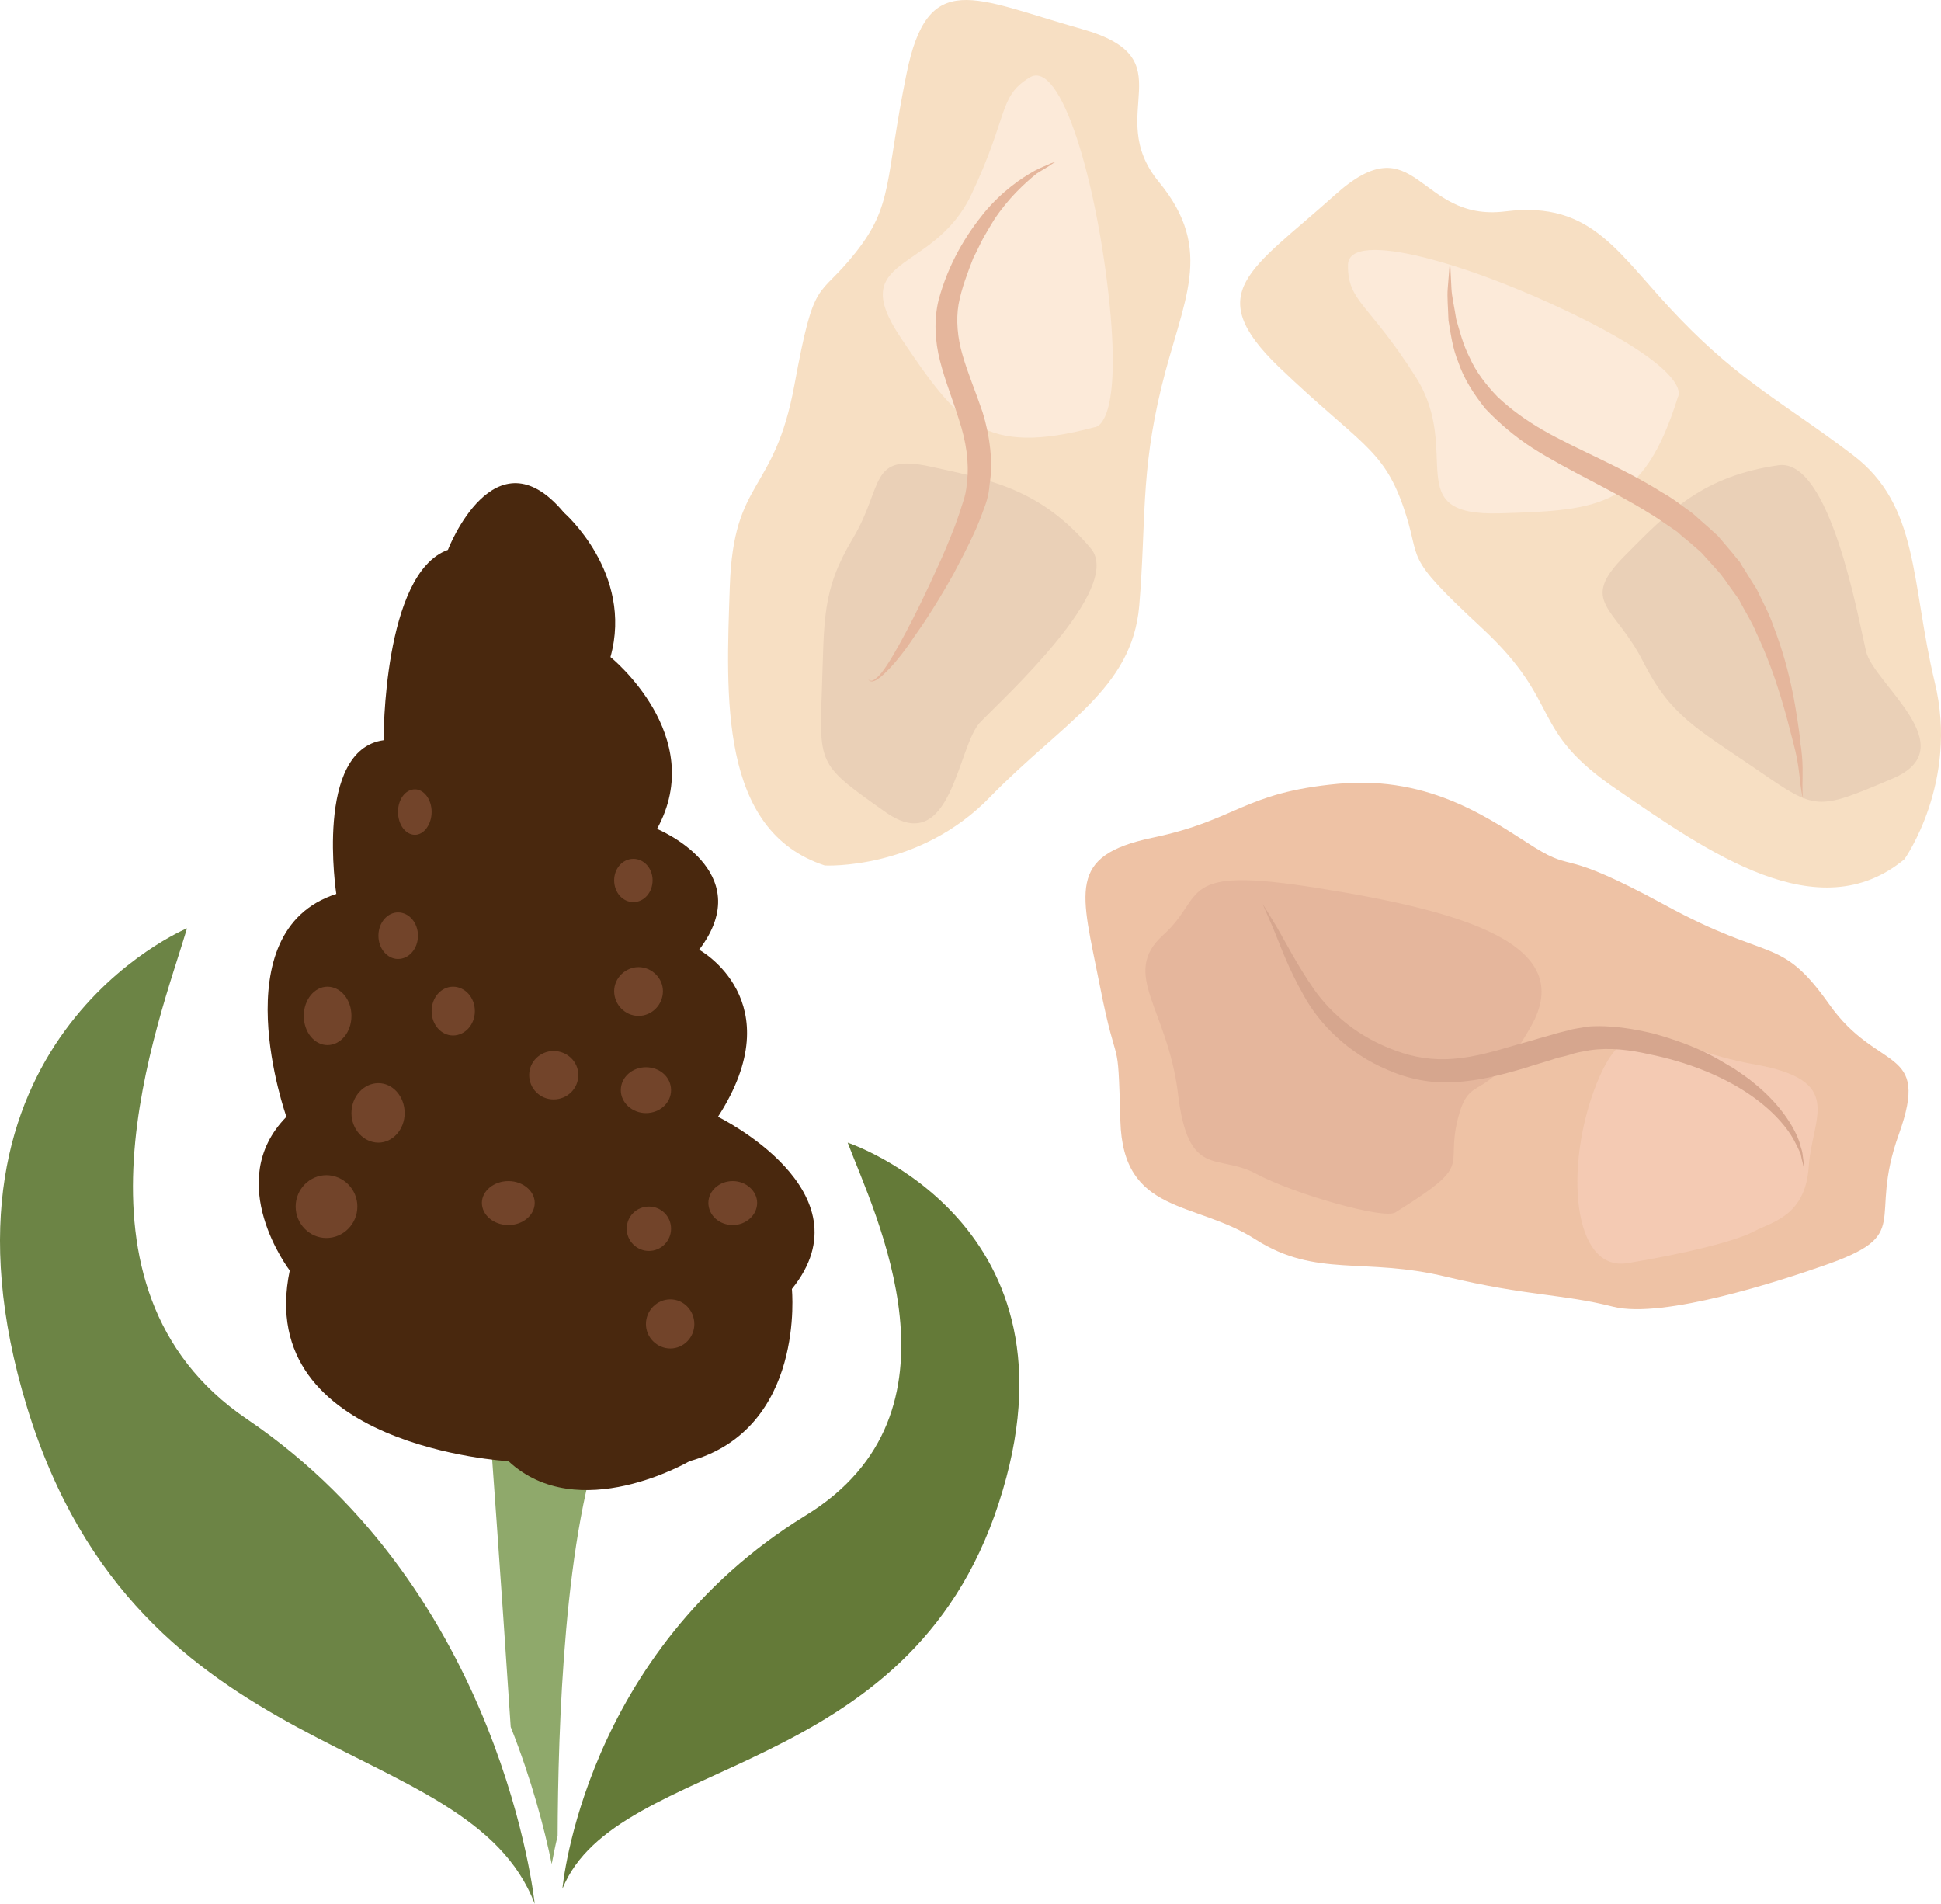 <?xml version="1.0" encoding="UTF-8" standalone="no"?>
<!-- Creator: CorelDRAW Home & Student X7 -->

<svg
   xmlns:dc="http://purl.org/dc/elements/1.1/"
   xmlns:cc="http://creativecommons.org/ns#"
   xmlns:rdf="http://www.w3.org/1999/02/22-rdf-syntax-ns#"
   xmlns:svg="http://www.w3.org/2000/svg"
   xmlns="http://www.w3.org/2000/svg"
   xmlns:sodipodi="http://sodipodi.sourceforge.net/DTD/sodipodi-0.dtd"
   xmlns:inkscape="http://www.inkscape.org/namespaces/inkscape"
   xml:space="preserve"
   width="52.531mm"
   height="51.52mm"
   version="1.1"
   style="clip-rule:evenodd;fill-rule:evenodd;image-rendering:optimizeQuality;shape-rendering:geometricPrecision;text-rendering:geometricPrecision"
   viewBox="0 0 5253.123 5152.016"
   id="svg72"
   sodipodi:docname="3413.svg"
   inkscape:version="0.92.4 (5da689c313, 2019-01-14)"><sodipodi:namedview
   pagecolor="#ffffff"
   bordercolor="#666666"
   borderopacity="1"
   objecttolerance="10"
   gridtolerance="10"
   guidetolerance="10"
   inkscape:pageopacity="0"
   inkscape:pageshadow="2"
   inkscape:window-width="640"
   inkscape:window-height="480"
   id="namedview74"
   showgrid="false"
   inkscape:zoom="0.2102413"
   inkscape:cx="101.33557"
   inkscape:cy="90.141731"
   inkscape:window-x="0"
   inkscape:window-y="0"
   inkscape:window-maximized="0"
   inkscape:current-layer="svg72" />
 <defs
   id="defs4">
  <style
   type="text/css"
   id="style2">
   <![CDATA[
    .fil1 {fill:#49280E;fill-rule:nonzero}
    .fil3 {fill:#647A38;fill-rule:nonzero}
    .fil2 {fill:#6C8445;fill-rule:nonzero}
    .fil4 {fill:#72442A;fill-rule:nonzero}
    .fil0 {fill:#8FA96B;fill-rule:nonzero}
    .fil11 {fill:#D6A68E;fill-rule:nonzero}
    .fil7 {fill:#E5B69C;fill-rule:nonzero}
    .fil8 {fill:#EAD0B7;fill-rule:nonzero}
    .fil6 {fill:#EEC2A5;fill-rule:nonzero}
    .fil9 {fill:#F4CAB3;fill-rule:nonzero}
    .fil5 {fill:#F7DFC3;fill-rule:nonzero}
    .fil10 {fill:#FCEAD9;fill-rule:nonzero}
   ]]>
  </style>
 </defs>
 <g
   id="Vrstva_x0020_1"
   transform="translate(-7818.83,-12082.984)">
  <g
   id="_552625784">
   <path
   class="fil0"
   d="m 9328,17051 c 1,-286 17,-832 131,-1113 h -315 c 0,0 31,423 57,818 57,144 91,274 111,371 4,-21 9,-47 16,-76 z"
   id="path7"
   inkscape:connector-curvature="0"
   style="fill:#8fa96b;fill-rule:nonzero" />
   <path
   class="fil1"
   d="m 9195,16037 c 0,0 -692,-38 -592,-516 0,0 -183,-239 -9,-416 0,0 -179,-502 135,-603 0,0 -60,-390 128,-416 0,0 -2,-452 174,-515 0,0 126,-327 314,-101 0,0 189,164 126,391 0,0 265,213 126,465 0,0 277,113 114,327 0,0 254,138 51,452 0,0 414,202 200,466 0,0 38,378 -277,466 0,0 -301,176 -490,0 z"
   id="path9"
   inkscape:connector-curvature="0"
   style="fill:#49280e;fill-rule:nonzero" />
   <path
   class="fil2"
   d="m 9266,17235 c 0,0 -85,-842 -779,-1312 -525,-356 -237,-1075 -162,-1328 0,0 -736,305 -433,1296 304,992 1194,872 1374,1344 z"
   id="path11"
   inkscape:connector-curvature="0"
   style="fill:#6c8445;fill-rule:nonzero" />
   <path
   class="fil3"
   d="m 9341,17194 c 0,0 56,-640 658,-1010 456,-279 186,-818 114,-1009 0,0 656,218 409,975 -245,757 -1034,682 -1181,1044 z"
   id="path13"
   inkscape:connector-curvature="0"
   style="fill:#647a38;fill-rule:nonzero" />
   <path
   class="fil4"
   d="m 8786,15348 c 0,47 -38,85 -84,85 -45,0 -83,-38 -83,-85 0,-47 38,-85 83,-85 46,0 84,38 84,85 z"
   id="path15"
   inkscape:connector-curvature="0"
   style="fill:#72442a;fill-rule:nonzero" />
   <path
   class="fil4"
   d="m 8770,14832 c 0,44 -29,79 -65,79 -35,0 -64,-35 -64,-79 0,-44 29,-79 64,-79 36,0 65,35 65,79 z"
   id="path17"
   inkscape:connector-curvature="0"
   style="fill:#72442a;fill-rule:nonzero" />
   <path
   class="fil4"
   d="m 8914,15095 c 0,44 -32,80 -71,80 -40,0 -73,-36 -73,-80 0,-45 33,-81 73,-81 39,0 71,36 71,81 z"
   id="path19"
   inkscape:connector-curvature="0"
   style="fill:#72442a;fill-rule:nonzero" />
   <path
   class="fil4"
   d="m 9104,14819 c 0,37 -27,66 -59,66 -32,0 -58,-29 -58,-66 0,-37 26,-66 58,-66 32,0 59,29 59,66 z"
   id="path21"
   inkscape:connector-curvature="0"
   style="fill:#72442a;fill-rule:nonzero" />
   <path
   class="fil4"
   d="m 8950,14615 c 0,35 -24,63 -54,63 -29,0 -53,-28 -53,-63 0,-35 24,-63 53,-63 30,0 54,28 54,63 z"
   id="path23"
   inkscape:connector-curvature="0"
   style="fill:#72442a;fill-rule:nonzero" />
   <path
   class="fil4"
   d="m 8987,14280 c 0,34 -21,62 -45,62 -26,0 -46,-28 -46,-62 0,-34 20,-61 46,-61 24,0 45,27 45,61 z"
   id="path25"
   inkscape:connector-curvature="0"
   style="fill:#72442a;fill-rule:nonzero" />
   <path
   class="fil4"
   d="m 9585,14465 c 0,33 -23,59 -52,59 -29,0 -52,-26 -52,-59 0,-32 23,-58 52,-58 29,0 52,26 52,58 z"
   id="path27"
   inkscape:connector-curvature="0"
   style="fill:#72442a;fill-rule:nonzero" />
   <path
   class="fil4"
   d="m 9613,14765 c 0,37 -30,67 -66,67 -36,0 -66,-30 -66,-67 0,-35 30,-65 66,-65 36,0 66,30 66,65 z"
   id="path29"
   inkscape:connector-curvature="0"
   style="fill:#72442a;fill-rule:nonzero" />
   <path
   class="fil4"
   d="m 9635,15033 c 0,34 -30,62 -68,62 -37,0 -68,-28 -68,-62 0,-35 31,-62 68,-62 38,0 68,27 68,62 z"
   id="path31"
   inkscape:connector-curvature="0"
   style="fill:#72442a;fill-rule:nonzero" />
   <path
   class="fil4"
   d="m 9868,15338 c 0,33 -30,60 -66,60 -37,0 -66,-27 -66,-60 0,-32 29,-59 66,-59 36,0 66,27 66,59 z"
   id="path33"
   inkscape:connector-curvature="0"
   style="fill:#72442a;fill-rule:nonzero" />
   <path
   class="fil4"
   d="m 9635,15408 c 0,33 -27,60 -60,60 -33,0 -60,-27 -60,-60 0,-34 27,-60 60,-60 33,0 60,26 60,60 z"
   id="path35"
   inkscape:connector-curvature="0"
   style="fill:#72442a;fill-rule:nonzero" />
   <path
   class="fil4"
   d="m 9266,15338 c 0,33 -32,60 -71,60 -40,0 -72,-27 -72,-60 0,-32 32,-59 72,-59 39,0 71,27 71,59 z"
   id="path37"
   inkscape:connector-curvature="0"
   style="fill:#72442a;fill-rule:nonzero" />
   <path
   class="fil4"
   d="m 9384,14992 c 0,37 -30,66 -67,66 -36,0 -66,-29 -66,-66 0,-36 30,-65 66,-65 37,0 67,29 67,65 z"
   id="path39"
   inkscape:connector-curvature="0"
   style="fill:#72442a;fill-rule:nonzero" />
   <path
   class="fil4"
   d="m 9698,15666 c 0,36 -29,66 -65,66 -36,0 -66,-30 -66,-66 0,-37 30,-67 66,-67 36,0 65,30 65,67 z"
   id="path41"
   inkscape:connector-curvature="0"
   style="fill:#72442a;fill-rule:nonzero" />
  </g>
 </g>
 <g
   id="Vrstva_x0020_1_0"
   transform="translate(-7818.83,-12082.984)">
  <g
   id="_290204504">
   <path
   class="fil5"
   d="m 10051,14425 c 0,0 256,14 449,-187 195,-200 382,-290 402,-515 19,-226 3,-357 60,-592 57,-235 147,-369 -7,-556 -153,-186 80,-333 -210,-414 -291,-82 -415,-166 -473,123 -59,290 -35,353 -138,483 -103,130 -110,58 -165,357 -55,299 -165,250 -175,546 -10,296 -30,661 257,755 z"
   id="path46"
   inkscape:connector-curvature="0"
   style="fill:#f7dfc3;fill-rule:nonzero" />
   <path
   class="fil6"
   d="m 12751,15509 c -109,38 -430,144 -566,110 -137,-35 -230,-28 -452,-81 -222,-54 -351,4 -516,-101 -165,-106 -359,-66 -366,-321 -7,-255 -6,-114 -56,-368 -50,-253 -90,-349 142,-398 231,-48 246,-122 503,-146 255,-24 421,103 532,172 113,70 64,-1 353,156 289,158 311,81 444,268 132,188 275,111 189,352 -87,240 46,270 -207,357 z"
   id="path48"
   inkscape:connector-curvature="0"
   style="fill:#eec2a5;fill-rule:nonzero" />
   <path
   class="fil7"
   d="m 11595,15364 c -31,19 -272,-49 -377,-105 -105,-56 -183,16 -211,-216 -28,-232 -157,-324 -40,-430 118,-106 31,-189 418,-127 389,62 705,151 577,375 -127,224 -164,115 -198,251 -34,137 47,117 -169,252 z"
   id="path50"
   inkscape:connector-curvature="0"
   style="fill:#e5b69c;fill-rule:nonzero" />
   <path
   class="fil8"
   d="m 10771,13567 c 90,107 -236,405 -298,469 -64,63 -77,371 -257,245 -180,-127 -180,-127 -173,-325 7,-197 -1,-274 84,-416 85,-142 41,-232 212,-194 172,37 300,65 432,221 z"
   id="path52"
   inkscape:connector-curvature="0"
   style="fill:#ead0b7;fill-rule:nonzero" />
   <path
   class="fil9"
   d="m 12224,15501 c 151,-25 292,-59 342,-86 50,-26 139,-42 148,-175 9,-135 101,-233 -148,-277 -250,-44 -336,-171 -426,52 -89,223 -66,511 84,486 z"
   id="path54"
   inkscape:connector-curvature="0"
   style="fill:#f4cab3;fill-rule:nonzero" />
   <path
   class="fil10"
   d="m 10781,13239 c 0,0 74,4 41,-331 -34,-334 -132,-668 -217,-615 -85,52 -55,101 -158,318 -104,216 -342,161 -189,388 153,227 222,320 523,240 z"
   id="path56"
   inkscape:connector-curvature="0"
   style="fill:#fcead9;fill-rule:nonzero" />
   <path
   class="fil5"
   d="m 12973,14408 c 0,0 148,-208 82,-479 -65,-271 -41,-478 -222,-615 -180,-137 -299,-194 -466,-367 -169,-174 -234,-322 -474,-292 -240,30 -239,-245 -463,-43 -225,202 -361,261 -149,465 214,205 280,218 335,375 55,157 -9,124 213,330 223,207 123,273 368,439 244,167 543,380 776,187 z"
   id="path58"
   inkscape:connector-curvature="0"
   style="fill:#f7dfc3;fill-rule:nonzero" />
   <path
   class="fil8"
   d="m 12632,13342 c 140,-20 216,415 237,503 19,87 273,262 69,346 -203,86 -203,86 -365,-26 -164,-112 -233,-145 -308,-293 -75,-148 -174,-159 -50,-284 123,-125 215,-217 417,-246 z"
   id="path60"
   inkscape:connector-curvature="0"
   style="fill:#ead0b7;fill-rule:nonzero" />
   <path
   class="fil10"
   d="m 12360,13157 c 0,0 44,-60 -257,-211 -301,-150 -635,-245 -636,-146 -1,100 56,102 184,304 128,204 -47,376 227,368 274,-8 389,-17 482,-315 z"
   id="path62"
   inkscape:connector-curvature="0"
   style="fill:#fcead9;fill-rule:nonzero" />
   <path
   class="fil7"
   d="m 11743,12789 c 0,0 2,26 4,74 1,23 8,51 13,84 9,31 18,68 37,105 16,36 43,72 75,105 35,33 76,63 123,90 94,54 210,98 323,169 18,10 37,23 54,36 l 25,18 c 9,7 16,14 24,21 16,14 32,28 47,42 14,16 27,32 40,47 6,8 12,15 19,23 5,9 10,17 16,26 10,16 20,33 30,48 16,34 34,66 45,99 50,129 64,241 74,317 -1,-1 -1,-1 -1,-2 9,53 6,92 6,117 0,13 0,23 1,29 0,6 1,9 1,9 0,0 -1,-3 -2,-9 -2,-6 -3,-16 -5,-28 -3,-26 -6,-65 -19,-113 v 0 c -19,-74 -45,-182 -101,-301 -12,-30 -31,-58 -47,-90 -10,-14 -20,-28 -31,-43 -5,-8 -11,-15 -16,-22 -5,-7 -12,-14 -18,-21 -12,-13 -24,-27 -37,-41 -14,-12 -28,-25 -43,-37 -8,-6 -14,-12 -22,-19 l -25,-17 c -16,-11 -33,-23 -50,-33 -106,-66 -220,-115 -317,-177 -48,-31 -91,-68 -127,-106 -33,-41 -59,-83 -73,-125 -17,-41 -21,-80 -27,-114 -1,-34 -4,-63 -2,-87 4,-48 6,-74 6,-74 z"
   id="path64"
   inkscape:connector-curvature="0"
   style="fill:#e5b69c;fill-rule:nonzero" />
   <path
   class="fil7"
   d="m 10678,12520 c 0,0 -5,2 -14,8 -9,7 -23,14 -40,25 -32,26 -76,66 -115,125 -10,16 -19,32 -29,49 -9,17 -17,35 -27,54 -15,39 -32,82 -40,126 -7,42 -3,90 11,137 14,49 35,98 54,154 20,64 29,137 19,196 0,2 0,-3 0,0 -2,31 -10,52 -18,73 -8,22 -16,42 -25,61 -18,39 -37,75 -55,109 -37,66 -73,123 -106,169 -31,47 -60,81 -83,102 -12,11 -22,18 -31,19 -9,0 -10,-7 -10,-6 0,-1 2,5 10,4 7,-2 16,-10 26,-22 18,-23 40,-61 66,-110 26,-49 55,-108 86,-177 16,-34 31,-71 46,-109 7,-20 14,-39 20,-59 7,-19 12,-41 12,-56 0,1 0,-5 1,-5 6,-52 -2,-109 -22,-169 -16,-52 -37,-103 -51,-158 -14,-54 -17,-112 -4,-165 27,-100 75,-177 123,-236 49,-59 101,-94 137,-114 19,-10 34,-15 44,-20 10,-4 15,-5 15,-5 z"
   id="path66"
   inkscape:connector-curvature="0"
   style="fill:#e5b69c;fill-rule:nonzero" />
   <path
   class="fil11"
   d="m 11236,14529 c 0,0 14,22 38,62 24,41 54,101 101,169 47,67 121,130 221,166 48,18 101,27 157,22 56,-4 114,-21 174,-39 31,-8 62,-18 92,-26 15,-5 30,-8 45,-12 15,-5 33,-6 50,-10 65,-5 126,6 181,19 56,16 107,34 153,58 22,11 43,25 63,36 20,14 39,26 55,40 67,54 107,114 123,160 2,11 7,21 8,30 1,9 2,17 3,23 0,12 1,18 1,18 0,0 -1,-5 -4,-18 -2,-6 -3,-13 -5,-22 -4,-8 -8,-18 -13,-27 -20,-42 -64,-93 -132,-138 -68,-45 -160,-83 -264,-104 -52,-12 -108,-19 -162,-11 -14,3 -25,4 -40,8 -15,5 -30,9 -45,12 -29,10 -60,18 -90,28 -61,18 -124,35 -189,38 -65,5 -129,-9 -183,-33 -107,-45 -185,-125 -226,-200 -43,-75 -65,-139 -83,-182 -19,-44 -29,-67 -29,-67 z"
   id="path68"
   inkscape:connector-curvature="0"
   style="fill:#d6a68e;fill-rule:nonzero" />
  </g>
 </g>
</svg>